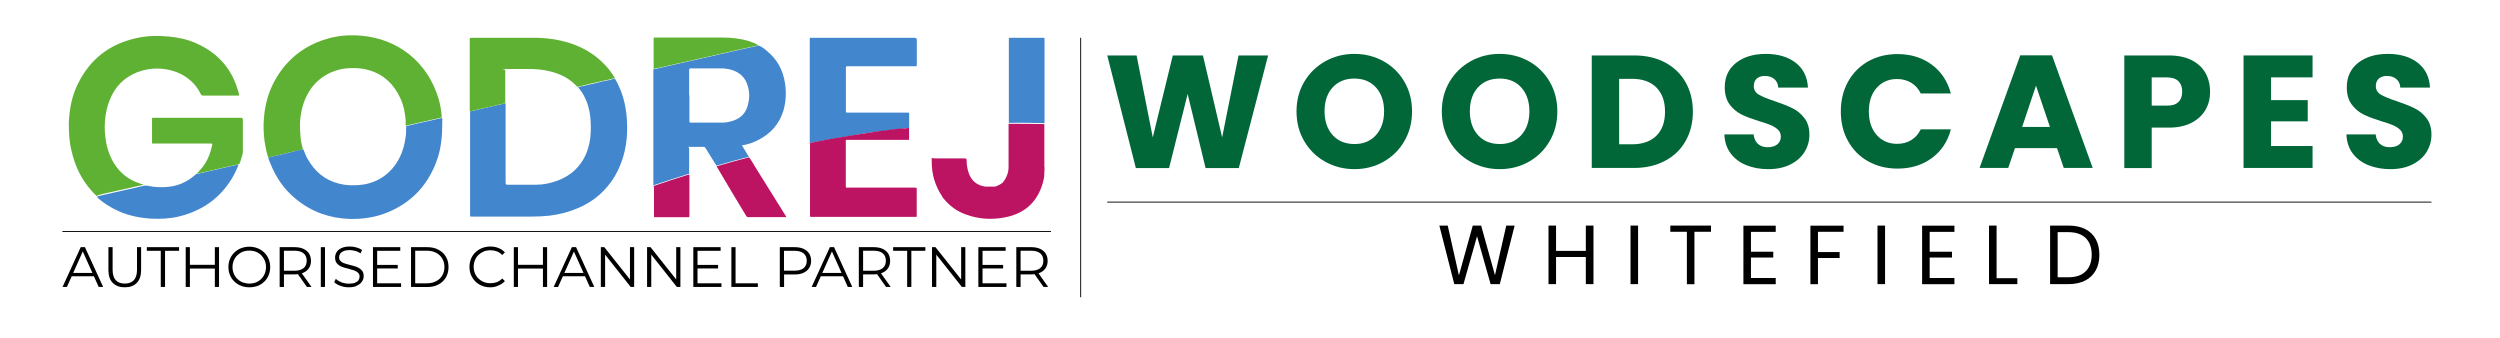 <?xml version="1.0" encoding="utf-8"?>
<!-- Generator: Adobe Illustrator 27.9.0, SVG Export Plug-In . SVG Version: 6.00 Build 0)  -->
<svg version="1.1" id="Layer_1" xmlns="http://www.w3.org/2000/svg" xmlns:xlink="http://www.w3.org/1999/xlink" x="0px" y="0px"
	 viewBox="0 0 2746.2 371.2" style="enable-background:new 0 0 2746.2 371.2;" xml:space="preserve">
<style type="text/css">
	.st0{fill:none;stroke:#000000;stroke-miterlimit:10;}
	.st1{fill:#4286CD;}
	.st2{fill:#BC1463;}
	.st3{fill:#5FB134;}
	.st4{fill:#016738;}
</style>
<g>
	<g>
		<path d="M68.7,315.2l20-43.7h4.6l20,43.7h-4.9L90,274.1h1.9l-18.4,41.1H68.7z M76.5,303.5l1.4-3.7h25.4l1.4,3.7H76.5z"/>
		<path d="M137.1,315.6c-5.6,0-10-1.6-13.2-4.8c-3.2-3.2-4.8-8-4.8-14.2v-25.1h4.6v24.9c0,5.2,1.2,9,3.5,11.4
			c2.3,2.5,5.6,3.7,9.9,3.7s7.6-1.2,9.9-3.7s3.5-6.3,3.5-11.4v-24.9h4.5v25.1c0,6.3-1.6,11-4.8,14.2
			C147.1,314,142.7,315.6,137.1,315.6z"/>
		<path d="M176.6,315.2v-39.7h-15.3v-4h35.4v4h-15.4v39.7H176.6z"/>
		<path d="M208.6,315.2H204v-43.7h4.6V315.2z M236.4,295h-28.3v-4.1h28.3V295z M236,271.5h4.6v43.7H236V271.5z"/>
		<path d="M273.9,315.6c-3.3,0-6.3-0.5-9.2-1.7c-2.8-1.1-5.2-2.7-7.3-4.7c-2.1-2-3.7-4.4-4.8-7.1s-1.7-5.6-1.7-8.8
			c0-3.2,0.6-6.2,1.7-8.8c1.1-2.7,2.7-5,4.8-7.1c2.1-2,4.5-3.6,7.3-4.7s5.9-1.7,9.2-1.7c3.3,0,6.3,0.6,9.1,1.7
			c2.8,1.1,5.2,2.7,7.3,4.7s3.7,4.4,4.8,7.1s1.7,5.7,1.7,8.9c0,3.2-0.6,6.2-1.7,8.9c-1.1,2.7-2.7,5.1-4.8,7.1s-4.5,3.6-7.3,4.7
			C280.3,315,277.2,315.6,273.9,315.6z M273.9,311.5c2.6,0,5.1-0.4,7.3-1.3c2.2-0.9,4.2-2.2,5.8-3.8s2.9-3.6,3.8-5.8
			c0.9-2.2,1.4-4.6,1.4-7.2s-0.5-5-1.4-7.2s-2.2-4.1-3.8-5.8c-1.6-1.6-3.6-2.9-5.8-3.8c-2.2-0.9-4.7-1.3-7.3-1.3s-5.1,0.4-7.3,1.3
			c-2.3,0.9-4.2,2.2-5.9,3.8c-1.7,1.6-3,3.6-3.9,5.8c-0.9,2.2-1.4,4.6-1.4,7.2s0.5,5,1.4,7.2s2.2,4.1,3.9,5.8
			c1.7,1.6,3.6,2.9,5.9,3.8C268.9,311,271.3,311.5,273.9,311.5z"/>
		<path d="M307.2,315.2v-43.7h16.4c3.7,0,6.9,0.6,9.6,1.8c2.7,1.2,4.7,2.9,6.2,5.1c1.4,2.2,2.2,4.9,2.2,8.1c0,3.1-0.7,5.7-2.2,8
			c-1.4,2.2-3.5,3.9-6.2,5.1s-5.9,1.8-9.6,1.8h-13.8l2.1-2.1v16L307.2,315.2L307.2,315.2z M311.9,299.6l-2.1-2.2h13.7
			c4.4,0,7.7-1,10-2.9s3.4-4.6,3.4-8.1s-1.1-6.2-3.4-8.1s-5.6-2.9-10-2.9h-13.7l2.1-2.2V299.6L311.9,299.6z M337.1,315.2l-11.2-15.9
			h5l11.3,15.9H337.1z"/>
		<path d="M352.4,315.2v-43.7h4.6v43.7H352.4z"/>
		<path d="M383.3,315.6c-3.2,0-6.4-0.5-9.3-1.6c-3-1.1-5.3-2.4-6.9-4.1l1.8-3.6c1.5,1.5,3.6,2.8,6.2,3.8s5.3,1.5,8.2,1.5
			c2.7,0,5-0.3,6.7-1s3-1.6,3.8-2.8c0.8-1.2,1.2-2.5,1.2-3.9c0-1.7-0.5-3.1-1.5-4.1s-2.3-1.9-3.8-2.5c-1.6-0.6-3.3-1.1-5.2-1.6
			c-1.9-0.5-3.8-0.9-5.7-1.5c-1.9-0.5-3.7-1.2-5.3-2.1c-1.6-0.9-2.9-2-3.9-3.5c-1-1.4-1.5-3.3-1.5-5.7c0-2.2,0.6-4.2,1.7-6
			s2.9-3.3,5.3-4.4s5.4-1.7,9.1-1.7c2.5,0,4.9,0.3,7.3,1s4.5,1.6,6.2,2.8l-1.6,3.7c-1.9-1.2-3.9-2.2-6-2.7c-2.1-0.6-4.1-0.9-6.1-0.9
			c-2.6,0-4.8,0.4-6.5,1.1s-3,1.7-3.8,2.8c-0.8,1.2-1.2,2.5-1.2,4c0,1.7,0.5,3.1,1.5,4.1s2.3,1.9,3.9,2.4c1.6,0.6,3.4,1.1,5.3,1.6
			s3.8,1,5.7,1.5c1.9,0.5,3.6,1.2,5.2,2.1s2.9,2,3.9,3.4s1.5,3.3,1.5,5.6c0,2.1-0.6,4.1-1.8,5.9s-2.9,3.3-5.3,4.4
			C390.2,315,387.1,315.6,383.3,315.6z"/>
		<path d="M414.3,311.2h26.3v4h-30.9v-43.7h30v4h-25.4V311.2z M413.8,291h23.1v3.9h-23.1V291z"/>
		<path d="M451.5,315.2v-43.7h17.8c4.7,0,8.8,0.9,12.3,2.8s6.3,4.4,8.2,7.7c2,3.3,2.9,7.1,2.9,11.4s-1,8.1-2.9,11.4
			c-2,3.3-4.7,5.9-8.2,7.7c-3.5,1.9-7.6,2.8-12.3,2.8L451.5,315.2L451.5,315.2z M456.1,311.2H469c3.9,0,7.2-0.8,10.1-2.3
			s5.1-3.6,6.7-6.3c1.6-2.7,2.4-5.8,2.4-9.3s-0.8-6.6-2.4-9.3c-1.6-2.7-3.8-4.8-6.7-6.3c-2.9-1.5-6.2-2.3-10.1-2.3h-12.9V311.2z"/>
		<path d="M538.5,315.6c-3.3,0-6.3-0.5-9.1-1.7c-2.8-1.1-5.2-2.7-7.2-4.7s-3.6-4.4-4.8-7.1c-1.1-2.7-1.7-5.7-1.7-8.9
			c0-3.2,0.6-6.2,1.7-8.9c1.1-2.7,2.7-5.1,4.8-7.1s4.5-3.6,7.3-4.7s5.8-1.7,9.1-1.7c3.2,0,6.1,0.5,8.9,1.6s5.1,2.7,7.1,4.8l-2.9,2.9
			c-1.8-1.8-3.8-3.2-5.9-4c-2.2-0.8-4.5-1.2-7-1.2c-2.6,0-5.1,0.4-7.3,1.3s-4.2,2.2-5.9,3.8c-1.7,1.6-3,3.6-3.9,5.8
			c-0.9,2.2-1.4,4.6-1.4,7.2s0.5,5,1.4,7.2s2.2,4.1,3.9,5.8c1.7,1.6,3.6,2.9,5.9,3.8s4.7,1.3,7.3,1.3c2.5,0,4.8-0.4,7-1.2
			c2.2-0.8,4.1-2.2,5.9-4l2.9,2.9c-1.9,2.1-4.3,3.7-7.1,4.8C544.7,315.1,541.7,315.6,538.5,315.6z"/>
		<path d="M569,315.2h-4.6v-43.7h4.6V315.2z M596.8,295h-28.3v-4.1h28.3V295z M596.4,271.5h4.6v43.7h-4.6V271.5z"/>
		<path d="M608.2,315.2l20-43.7h4.6l20,43.7h-4.9l-18.4-41h1.9L613,315.3L608.2,315.2L608.2,315.2z M616.1,303.5l1.4-3.7h25.4
			l1.4,3.7H616.1z"/>
		<path d="M660,315.2v-43.7h3.8l30.2,38h-2v-38h4.6v43.7h-3.8l-30.1-38h2v38H660z"/>
		<path d="M710.8,315.2v-43.7h3.8l30.2,38h-2v-38h4.6v43.7h-3.9l-30.1-38h2v38H710.8z"/>
		<path d="M766.2,311.2h26.3v4h-30.9v-43.7h30v4h-25.4L766.2,311.2L766.2,311.2z M765.7,291h23.1v3.9h-23.1V291z"/>
		<path d="M803.4,315.2v-43.7h4.6v39.7h24.5v4H803.4z"/>
		<path d="M856.6,315.2v-43.7H873c3.7,0,6.9,0.6,9.6,1.8c2.7,1.2,4.7,2.9,6.2,5.1c1.4,2.2,2.2,4.9,2.2,8.1c0,3.1-0.7,5.7-2.2,8
			c-1.4,2.2-3.5,3.9-6.2,5.2c-2.7,1.2-5.9,1.8-9.6,1.8h-13.8l2.1-2.2v16L856.6,315.2L856.6,315.2z M861.2,299.6l-2.1-2.3h13.7
			c4.4,0,7.7-0.9,10-2.8s3.4-4.6,3.4-8c0-3.5-1.1-6.2-3.4-8.1c-2.3-1.9-5.6-2.9-10-2.9h-13.7l2.1-2.2V299.6z"/>
		<path d="M891.6,315.2l20-43.7h4.6l20,43.7h-4.9l-18.4-41.1h1.9l-18.4,41.1H891.6z M899.5,303.5l1.4-3.7h25.4l1.4,3.7H899.5z"/>
		<path d="M943.4,315.2v-43.7h16.4c3.7,0,6.9,0.6,9.6,1.8c2.7,1.2,4.7,2.9,6.2,5.1c1.4,2.2,2.2,4.9,2.2,8.1c0,3.1-0.7,5.7-2.2,8
			c-1.4,2.2-3.5,3.9-6.2,5.1s-5.9,1.8-9.6,1.8H946l2.1-2.1v16L943.4,315.2L943.4,315.2z M948.1,299.6l-2.1-2.2h13.7
			c4.4,0,7.7-1,10-2.9s3.4-4.6,3.4-8.1s-1.1-6.2-3.4-8.1c-2.3-1.9-5.6-2.9-10-2.9H946l2.1-2.2V299.6z M973.3,315.2l-11.2-15.9h5
			l11.3,15.9H973.3z"/>
		<path d="M996.5,315.2v-39.7h-15.4v-4h35.4v4h-15.4v39.7H996.5z"/>
		<path d="M1023.8,315.2v-43.7h3.8l30.2,38h-2v-38h4.6v43.7h-3.8l-30.1-38h2v38H1023.8z"/>
		<path d="M1079.3,311.2h26.3v4h-30.9v-43.7h30v4h-25.4V311.2L1079.3,311.2z M1078.8,291h23.1v3.9h-23.1V291L1078.8,291z"/>
		<path d="M1116.4,315.2v-43.7h16.4c3.7,0,6.9,0.6,9.6,1.8c2.7,1.2,4.7,2.9,6.2,5.1c1.4,2.2,2.2,4.9,2.2,8.1c0,3.1-0.7,5.7-2.2,8
			c-1.4,2.2-3.5,3.9-6.2,5.1s-5.9,1.8-9.6,1.8H1119l2.1-2.1v16L1116.4,315.2L1116.4,315.2z M1121.1,299.6l-2.1-2.2h13.7
			c4.4,0,7.7-1,10-2.9s3.4-4.6,3.4-8.1s-1.1-6.2-3.4-8.1s-5.6-2.9-10-2.9H1119l2.1-2.2V299.6z M1146.3,315.2l-11.2-15.9h5l11.3,15.9
			H1146.3z"/>
	</g>
	<line class="st0" x1="68.5" y1="254.3" x2="1154.5" y2="254.3"/>
</g>
<g>
	<g>
		<path class="st1" d="M889.5,157.3V43.8c0-2.7-0.3-2.3,2.7-2.3h112.2c1.8,0,2.7,0.8,2.7,2.3v28c0,0.7-0.3,1-1,1h-74.6
			c-2.7,0-2.3,0-2.3,2.3v47.6c0,0.7,0.3,1,1,1h66.2c2.7,0,2.3,0,2.3,2.3v14.6c-2.3,0-5,0-7.3,0.7c-8.7,1-17,2-25.3,3
			c-10.7,1.3-21.6,3-32.3,5c-14.6,2.3-29.3,5-43.6,7.7h-0.7l0,0L889.5,157.3z"/>
		<path class="st2" d="M1007,237.2c0,1-0.3,1.3-1.3,1H890.8c-0.7,0-1,0-1-1V157c14.6-3,29-5.7,43.9-8c10.7-1.7,21.6-3.3,32.3-5
			c8.7-1,17-2.3,25.3-3c2.3,0,5,0,7.3-0.7v12.3c0,0.7,0,1.3-1,1h-66.2c-2.7,0-2.3,0-2.3,2.3v47.9l0,0c0,2.7,0,2.3,2,2.3h73.2
			c3,0,2.7,0,2.7,2.7v28l0,0V237.2z"/>
	</g>
	<g>
		<path class="st3" d="M106.9,215.9c-2.3-2-4.3-4-6.3-6.3c-11.3-12.6-18.3-27.3-22-43.9c-2.7-10.3-3-20.6-3-31.3
			c0.7-14.6,3.3-29,10-42.3c13.3-27.3,35-43.9,64.6-50.3c11.7-2.7,23.3-2.7,35-1.7c10.3,1,20.3,3,30,7.3c25,11,40.6,29.3,47.3,55.9
			v1.7h-39.3c-1.3,0-2-0.3-2.7-1.7c-5.7-11.7-15-19.6-27-24.3c-14-5-28.6-5-42.6,0.3c-14.6,5.7-24.6,16-30.3,30.3
			c-3,7.3-4.7,15.3-5.3,23.3c-0.7,8.7,0,17,1.7,25.6c2.7,12,7.7,22.6,16.6,31.3c7,6.7,15.3,10.7,24.3,13h1.3h-1
			c-15,3.3-29.6,6.7-44.3,10c-2.3,0.7-5,1-7.3,2.3l0,0v0.7L106.9,215.9z"/>
		<path class="st1" d="M106.9,215.9c2.7-1,5.3-1.3,7.7-2c14.6-3.3,29.6-6.7,44.3-10h1c3,0,6,1,9,1.3c14,1.3,27,0,39.3-8.3
			c2.7-1.7,5.3-4,7.7-6h1.3c9-2,18.3-4.3,27.3-6.3c6-1.3,11.7-2.7,17.6-4c-2,5.7-4.7,11-7.7,16c-13.6,22-33.3,35.3-58.3,41.3
			c-9.7,2.3-19.3,2.7-29.3,2.3c-12.3-0.7-24.6-3-35.9-8c-8.3-3.7-16-8.3-23-14.3c-0.3-0.7-1-1-1.3-1.7l0,0L106.9,215.9z"/>
		<path class="st3" d="M262.4,180.3c-6,1.3-11.7,2.7-17.6,4c-9,2-18.3,4.3-27.3,6.3h-1.3c2.3-2.3,4.3-4.7,6.3-7
			c5.7-7.3,8.7-15.6,10.7-24.6c0-0.7,0-1-1-1.3H168c-0.7,0-1,0-1-1v-26.3c0-0.7,0-1,1-1h96.5c1.7,0,2.3,0.7,2.3,2.3v32.6
			c0,2.3,0,4.3-0.7,6.3c-1,3-1.7,6.3-3,9.3h-0.7L262.4,180.3L262.4,180.3z"/>
	</g>
	<g>
		<path class="st1" d="M1108.2,134.7V43.8c0-2.7-0.3-2.3,2.3-2.3h35.6c1,0,1.3,0.3,1.3,1.3v92.5c-13-0.3-26-0.7-39.3-0.3l0,0
			L1108.2,134.7z"/>
		<path class="st2" d="M1147.4,183.3c0,2.3,0,4.3-0.3,6.7v2c0,3.3-1,6.3-1.7,9.3c-6,20.6-19.6,33-40.6,37.3c-14.6,3-29,2.3-42.9-2.7
			c-10-3.3-18.3-9.3-25-17.3c0,0-0.3-0.7-0.7-1c-0.7,0-1-1-1.3-2c-4-5.7-6.7-12-8.7-18.3c-2-6.7-2.7-13.3-2.7-20.3s-0.7-2.3,0-3
			s2,0,3,0h33.6c1,0,1.7,0.7,1.7,1.7c0,5,0.7,9.7,2.3,14.3c3,8.7,9,13.6,18.3,15h9.3c3.3,0,2.3-0.7,3.3-0.7c2.3-1,4.3-2,6-3.3h0.3
			c0,0,0-0.7,0.3-0.7c3.3-3.7,5-8,6-12.6c0.3-2.3,0.3-4.3,0.3-6.7v-45c13,0,26.3,0,39.3,0.3v48.3v-1l0,0L1147.4,183.3z"/>
	</g>
	<g>
		<path class="st1" d="M675.1,85.8c3,4.7,5.3,10,7.3,15c3,8,4.7,16,5.7,24.3c0.7,7,1,14.3,0.7,21.3c-0.7,16.6-5,32.6-13.3,46.9
			c-9.7,16.3-23.3,28-40.6,35.3c-10,4.3-20.6,7-31.3,8.3c-6.3,0.7-13,1-19.3,1h-66.6c-1,0-1.3,0-1.3-1V122.4
			c7.7-1.7,15.3-3.7,23-5.3c5.3-1.3,10.7-2.3,16-3.7v87.5c0,1.3,0.7,2,1.7,2h32.3c7.7,0,15.3-1.7,22.6-4.3c14.6-5.3,25.3-15,31.6-29
			c3.3-7.7,5-16,5.3-24.3c0.3-7.7,0-15.3-1.3-22.6c-1.7-8.7-5-17-10.3-24c-0.7-1-1.7-2-2.3-3c0.3,0,0.7-0.3,1.3-0.3c9-2,18-4,27-6.3
			c4.3-0.7,8.7-1.7,12.6-3h-0.7L675.1,85.8z"/>
		<path class="st3" d="M675.1,85.8c-4,1.3-8.3,2-12.6,3c-9,2-18,4-27,6.3c-0.3,0-0.7,0-1.3,0.3c-0.3-0.3-0.7-0.7-1-1
			c-6-6.3-13-10.7-21-13.6c-9-3.3-18.3-4.7-27.6-5h-28.3c-9.3,0-1.3,0-1.3,1.3v36.3c-5.3,1.3-10.7,2.3-16,3.7
			c-7.7,1.7-15.3,3.3-23,5.3V42.8c0-1,0.7-1.3,1.7-1.3h68.9c13.3,0,26.3,1.7,38.9,5.7c13.6,4.3,26,11.3,36.3,21.3
			c5.3,5,9.7,10.7,13.3,16.6c0,0.3,0.3,0.7,0.3,1l0,0L675.1,85.8z"/>
	</g>
	<g>
		<path class="st1" d="M832.9,49.8c3.7,1.3,6.7,3.7,9.7,6.3c11,9,17.3,20.6,19.6,34.6c1.7,10.3,1.3,20.6-1.7,31
			c-4.7,15-14.3,25.6-28.6,32.6c-4.7,2.3-9.7,4-14.6,5h-2c0,0.7,0.3,1.3,0.7,2c2.3,3.7,4.3,7.3,6.7,11H822c-11.7,3-23.3,6.3-35,9.7
			c-2.3-3.3-4.3-7.3-6.7-10.7c-1.7-3-3.7-6-5.3-8.7c-0.7-1-1-1.3-2.3-1.3h-14c-4.7,0-1.7,0-1.7,1.7v28.3h-1.7
			c-12.6,4-25,8-37.6,12.3V76.1c2-0.3,4-0.7,6-1.3c15.3-3.3,30.3-7,45.6-10.3c16-3.7,32.3-7.3,48.3-11c5-1,10-2.3,15-3.3h0.3V49.8z
			 M757.3,104.7V133c0,1,0.3,1.7,1.3,1.7h35c4.3,0,8.3-1,12.3-2.3c8.3-3,13.6-8.7,15.6-17c2-7,2-14.3-0.3-21.6
			c-2.3-7.7-7.3-13-14.6-16c-4-1.7-8.3-2.3-12.6-2.7h-35.3c-1,0-1.7,0.7-1.7,1.7v28L757.3,104.7L757.3,104.7z"/>
		<path class="st2" d="M787.3,182.6c11.7-3.3,23.3-6.7,35-9.7h0.7c2.3,3.3,4.7,7,6.7,10.7c11,17.6,22,35.3,33,52.9
			c0.3,0.7,0.7,1,1,2h-41.3c-1.3,0-2,0-2.7-1.3c-10.7-17.6-21.3-35.3-31.6-52.9c0,0-0.7-1-0.7-1.3l0,0v-0.4H787.3z"/>
		<path class="st3" d="M832.9,49.8c-5,1-10,2.3-15,3.3c-16,3.7-32.3,7.3-48.3,11c-15.3,3.3-30.3,7-45.6,10.3c-2,0.3-4,0.7-6,1.3
			V42.5c0-1,0.3-1.3,1.3-1.3h73.6c10,0,20,1,30,4c3.3,1.3,6.7,2.3,10,4.3l0,0V49.8z"/>
		<path class="st2" d="M718,204.3c12.3-4.3,25-8.3,37.6-12.3h1.7v45.3c0,1-0.3,1.3-1.3,1.3h-36.3c-1,0-1.3-0.3-1.3-1.3V205H718
			V204.3L718,204.3z"/>
	</g>
	<g>
		<path class="st3" d="M294.6,173c-1.3-4-2.3-8-3-12c-1.7-8.7-2.3-17.3-2-26.3c1-24.3,8.7-45.6,24.6-63.9
			c12.6-14.3,28.3-23.6,46.6-28.6c12-3.3,23.6-4,35.9-3c19.6,1.7,37.3,8.3,52.6,20.3c16.3,13,26.6,29.6,32.6,49.3
			c1.7,6,2.7,12,3.3,18.3v2c-9,2-18,4-26.6,6c-4.3,1-8.7,2-13,3v-6.3c-0.7-8.3-2.3-16.6-6-24.3c-7-15-18-25.6-34-30.3
			c-7.3-2.3-15-2.7-22.6-2.3c-6.7,0.3-13.3,2-19.6,4.7c-13.3,6-22.6,16-28.3,29.6c-3,7-4.3,14-5.3,21.6c-0.7,7.7,0,15.6,0.7,23.3
			c0.7,3.3,1.3,6.7,2.3,10c-4,1-7.7,2-11.7,2.7C312.3,169,303.3,171,294.6,173L294.6,173z"/>
		<path class="st1" d="M294.6,173c9-2,18-4,27-6.3c4-1,7.7-2,11.7-2.7c1.3,3.7,2.7,7.3,4.7,10.7c7.7,13.6,18.6,23,34.3,27
			c9,2.3,18,2.3,27,1c10.3-1.7,19.6-6,27.6-13.3c11-10.3,16.6-23.6,18.6-38.3c0.7-4.3,0.7-8.3,0.7-12.6c4.3-1,8.7-2,13-3
			c9-2,18-4,26.6-6v5.7c0,13-1,26-5,38.3c-9.3,28-27.3,48.3-54.6,59.6c-8.7,3.7-17.3,5.7-26.3,6.7c-5.3,0.7-10.3,0.7-15.6,0.7
			c-22-0.7-41.9-7.7-58.9-21.6c-13.3-10.7-22.6-24.3-28.6-39.9c-1-2-1.7-3.7-2-6l0,0l0,0v0H294.6z"/>
	</g>
</g>
<line class="st0" x1="1187.1" y1="41.5" x2="1187.1" y2="326.5"/>
<g>
	<g>
		<path class="st4" d="M1393,60.9l-32.2,123.7h-36.5l-19.7-81.4l-20.4,81.4h-36.5l-31.4-123.7h32.2l17.8,90l22-90h33.1l21.1,90
			l18-90H1393z"/>
		<path class="st4" d="M1455.8,177.7c-9.7-5.4-17.4-12.9-23.1-22.6c-5.7-9.7-8.5-20.6-8.5-32.7c0-12.1,2.8-23,8.5-32.6
			c5.7-9.6,13.4-17.1,23.1-22.5c9.7-5.4,20.3-8.1,32-8.1c11.6,0,22.3,2.7,32,8.1c9.7,5.4,17.3,12.9,22.9,22.5
			c5.6,9.6,8.4,20.5,8.4,32.6c0,12.1-2.8,23-8.5,32.7c-5.6,9.7-13.3,17.2-22.9,22.6c-9.6,5.4-20.3,8.1-31.9,8.1
			C1476.2,185.8,1465.5,183.1,1455.8,177.7z M1511.5,148.4c5.9-6.6,8.9-15.3,8.9-26.1c0-10.9-3-19.6-8.9-26.2
			c-5.9-6.5-13.8-9.8-23.7-9.8c-10,0-17.9,3.2-23.9,9.7c-5.9,6.5-8.9,15.2-8.9,26.2c0,10.9,3,19.6,8.9,26.2
			c5.9,6.5,13.9,9.8,23.9,9.8C1497.6,158.3,1505.5,155,1511.5,148.4z"/>
		<path class="st4" d="M1615.4,177.7c-9.7-5.4-17.4-12.9-23.1-22.6c-5.7-9.7-8.5-20.6-8.5-32.7c0-12.1,2.8-23,8.5-32.6
			c5.7-9.6,13.4-17.1,23.1-22.5c9.7-5.4,20.3-8.1,32-8.1c11.6,0,22.3,2.7,32,8.1c9.7,5.4,17.3,12.9,22.9,22.5
			c5.6,9.6,8.4,20.5,8.4,32.6c0,12.1-2.8,23-8.5,32.7c-5.6,9.7-13.3,17.2-22.9,22.6c-9.6,5.4-20.3,8.1-31.9,8.1
			C1635.8,185.8,1625.1,183.1,1615.4,177.7z M1671.1,148.4c5.9-6.6,8.9-15.3,8.9-26.1c0-10.9-3-19.6-8.9-26.2
			c-5.9-6.5-13.8-9.8-23.7-9.8c-10,0-17.9,3.2-23.9,9.7c-5.9,6.5-8.9,15.2-8.9,26.2c0,10.9,3,19.6,8.9,26.2
			c5.9,6.5,13.9,9.8,23.9,9.8C1657.3,158.3,1665.1,155,1671.1,148.4z"/>
		<path class="st4" d="M1829,68.6c9.7,5.2,17.3,12.4,22.6,21.8c5.3,9.3,8,20.1,8,32.3c0,12.1-2.7,22.8-8,32.2
			c-5.3,9.4-12.9,16.7-22.7,21.8c-9.8,5.2-21.2,7.8-34.1,7.8h-46.3V60.9h46.3C1807.9,60.9,1819.3,63.4,1829,68.6z M1819.5,149.1
			c6.3-6.2,9.5-15,9.5-26.4c0-11.4-3.2-20.3-9.5-26.6c-6.3-6.3-15.2-9.5-26.6-9.5h-14.3v71.9h14.3
			C1804.3,158.5,1813.2,155.3,1819.5,149.1z"/>
		<path class="st4" d="M1918.2,181.4c-7.2-2.9-12.9-7.3-17.2-13c-4.3-5.8-6.5-12.7-6.8-20.8h32.1c0.5,4.6,2.1,8.1,4.8,10.5
			c2.7,2.4,6.2,3.6,10.6,3.6c4.5,0,8-1,10.6-3.1c2.6-2.1,3.9-4.9,3.9-8.5c0-3.1-1-5.6-3.1-7.6c-2.1-2-4.6-3.6-7.6-4.9
			c-3-1.3-7.3-2.8-12.8-4.4c-8-2.5-14.5-4.9-19.6-7.4c-5.1-2.5-9.4-6.1-13-10.9c-3.6-4.8-5.5-11.1-5.5-18.9c0-11.5,4.2-20.5,12.5-27
			c8.3-6.5,19.2-9.8,32.6-9.8c13.6,0,24.6,3.3,32.9,9.8c8.3,6.5,12.8,15.6,13.4,27.2h-32.6c-0.2-4-1.7-7.1-4.4-9.4
			c-2.7-2.3-6.2-3.4-10.4-3.4c-3.6,0-6.6,1-8.8,2.9c-2.2,1.9-3.3,4.7-3.3,8.4c0,4,1.9,7.1,5.6,9.3c3.8,2.2,9.6,4.6,17.6,7.2
			c8,2.7,14.5,5.3,19.5,7.8c5,2.5,9.3,6,12.9,10.7c3.6,4.7,5.5,10.7,5.5,18.1c0,7-1.8,13.4-5.4,19.2c-3.6,5.8-8.8,10.3-15.6,13.7
			c-6.8,3.4-14.9,5.1-24.1,5.1C1933.4,185.8,1925.3,184.3,1918.2,181.4z"/>
		<path class="st4" d="M2030,89.8c5.3-9.6,12.7-17,22.1-22.4c9.5-5.3,20.2-8,32.2-8c14.7,0,27.2,3.9,37.7,11.6
			c10.5,7.8,17.4,18.3,21,31.7h-33.1c-2.5-5.2-6-9.1-10.5-11.8c-4.5-2.7-9.7-4.1-15.4-4.1c-9.3,0-16.8,3.2-22.5,9.7
			c-5.8,6.5-8.6,15.1-8.6,25.9c0,10.8,2.9,19.4,8.6,25.9c5.8,6.5,13.3,9.7,22.5,9.7c5.8,0,10.9-1.3,15.4-4.1
			c4.5-2.7,8-6.6,10.5-11.8h33.1c-3.5,13.4-10.5,23.9-21,31.6c-10.5,7.7-23,11.5-37.7,11.5c-12,0-22.7-2.7-32.2-8
			c-9.5-5.3-16.8-12.8-22.1-22.3s-7.9-20.4-7.9-32.6C2022.1,110.3,2024.7,99.4,2030,89.8z"/>
		<path class="st4" d="M2259.6,162.7h-46.2l-7.4,21.8h-31.5l44.7-123.7h34.9l44.7,123.7H2267L2259.6,162.7z M2251.8,139.4
			l-15.3-45.3l-15.2,45.3H2251.8z"/>
		<path class="st4" d="M2422.9,120.3c-3.3,5.9-8.3,10.7-15.2,14.4c-6.8,3.6-15.3,5.5-25.4,5.5h-18.7v44.4h-30.1V60.9h48.8
			c9.9,0,18.2,1.7,25,5.1c6.8,3.4,11.9,8.1,15.3,14.1c3.4,6,5.1,12.9,5.1,20.6C2427.8,107.8,2426.2,114.4,2422.9,120.3z
			 M2392.9,112.1c2.8-2.7,4.2-6.5,4.2-11.5s-1.4-8.7-4.2-11.5c-2.8-2.7-7.1-4.1-12.9-4.1h-16.4v31h16.4
			C2385.8,116.2,2390.1,114.8,2392.9,112.1z"/>
		<path class="st4" d="M2494.7,85v25h40.3v23.3h-40.3v27.1h45.6v24.1h-75.8V60.9h75.8V85H2494.7z"/>
		<path class="st4" d="M2601.5,181.4c-7.2-2.9-12.9-7.3-17.2-13c-4.3-5.8-6.5-12.7-6.8-20.8h32.1c0.5,4.6,2.1,8.1,4.8,10.5
			c2.7,2.4,6.2,3.6,10.6,3.6c4.5,0,8-1,10.6-3.1c2.6-2.1,3.9-4.9,3.9-8.5c0-3.1-1-5.6-3.1-7.6c-2.1-2-4.6-3.6-7.6-4.9
			c-3-1.3-7.3-2.8-12.8-4.4c-8-2.5-14.5-4.9-19.6-7.4c-5.1-2.5-9.4-6.1-13-10.9c-3.6-4.8-5.5-11.1-5.5-18.9c0-11.5,4.2-20.5,12.5-27
			c8.3-6.5,19.2-9.8,32.6-9.8c13.6,0,24.6,3.3,32.9,9.8c8.3,6.5,12.8,15.6,13.4,27.2h-32.6c-0.2-4-1.7-7.1-4.4-9.4
			c-2.7-2.3-6.2-3.4-10.4-3.4c-3.6,0-6.6,1-8.8,2.9c-2.2,1.9-3.3,4.7-3.3,8.4c0,4,1.9,7.1,5.6,9.3c3.8,2.2,9.6,4.6,17.6,7.2
			c8,2.7,14.5,5.3,19.5,7.8c5,2.5,9.3,6,12.9,10.7c3.6,4.7,5.5,10.7,5.5,18.1c0,7-1.8,13.4-5.4,19.2c-3.6,5.8-8.8,10.3-15.6,13.7
			c-6.8,3.4-14.9,5.1-24.1,5.1C2616.8,185.8,2608.7,184.3,2601.5,181.4z"/>
	</g>
	<g>
		<path d="M1663.8,247.8l-16.3,64.3h-10.1l-14.9-52.6l-14.9,52.6h-10.1l-16.4-64.3h9.2l12.3,54.7l15.2-54.7h9.2l15.2,54.5l12.4-54.5
			H1663.8z"/>
		<path d="M1750.4,247.8v64.3h-8.4v-29.8h-32.7v29.8h-8.3v-64.3h8.3v27.8h32.7v-27.8H1750.4z"/>
		<path d="M1799.4,247.8v64.3h-8.3v-64.3H1799.4z"/>
		<path d="M1879.5,247.8v6.8h-18.2v57.6h-8.3v-57.6h-18.2v-6.8H1879.5z"/>
		<path d="M1923.4,254.5v22h24.5v6.4h-24.5v22.5h27.2v6.8h-35.5v-64.3h35.5v6.8H1923.4z"/>
		<path d="M2025.1,247.8v6.8H1997v22.3h23.8v6.5H1997v28.8h-8.3v-64.3H2025.1z"/>
		<path d="M2070.7,247.8v64.3h-8.3v-64.3H2070.7z"/>
		<path d="M2119.7,254.5v22h24.5v6.4h-24.5v22.5h27.2v6.8h-35.5v-64.3h35.5v6.8H2119.7z"/>
		<path d="M2193.2,305.6h22.8v6.5h-31.1v-64.3h8.3V305.6z"/>
		<path d="M2302.2,296.9c-2.6,4.8-6.5,8.6-11.5,11.2c-5.1,2.6-11.2,4-18.3,4h-20.4v-64.3h20.4c7.1,0,13.2,1.3,18.3,3.9
			c5.1,2.6,8.9,6.3,11.5,11.1c2.6,4.8,3.9,10.5,3.9,17.1C2306.2,286.4,2304.8,292.1,2302.2,296.9z M2291,298.1
			c4.4-4.3,6.7-10.4,6.7-18.3s-2.2-13.9-6.6-18.3c-4.4-4.3-10.8-6.5-19.3-6.5h-11.5v49.6h11.5C2280.1,304.6,2286.6,302.5,2291,298.1
			z"/>
	</g>
	<line class="st0" x1="1216.3" y1="222" x2="2670.9" y2="222"/>
</g>
</svg>
